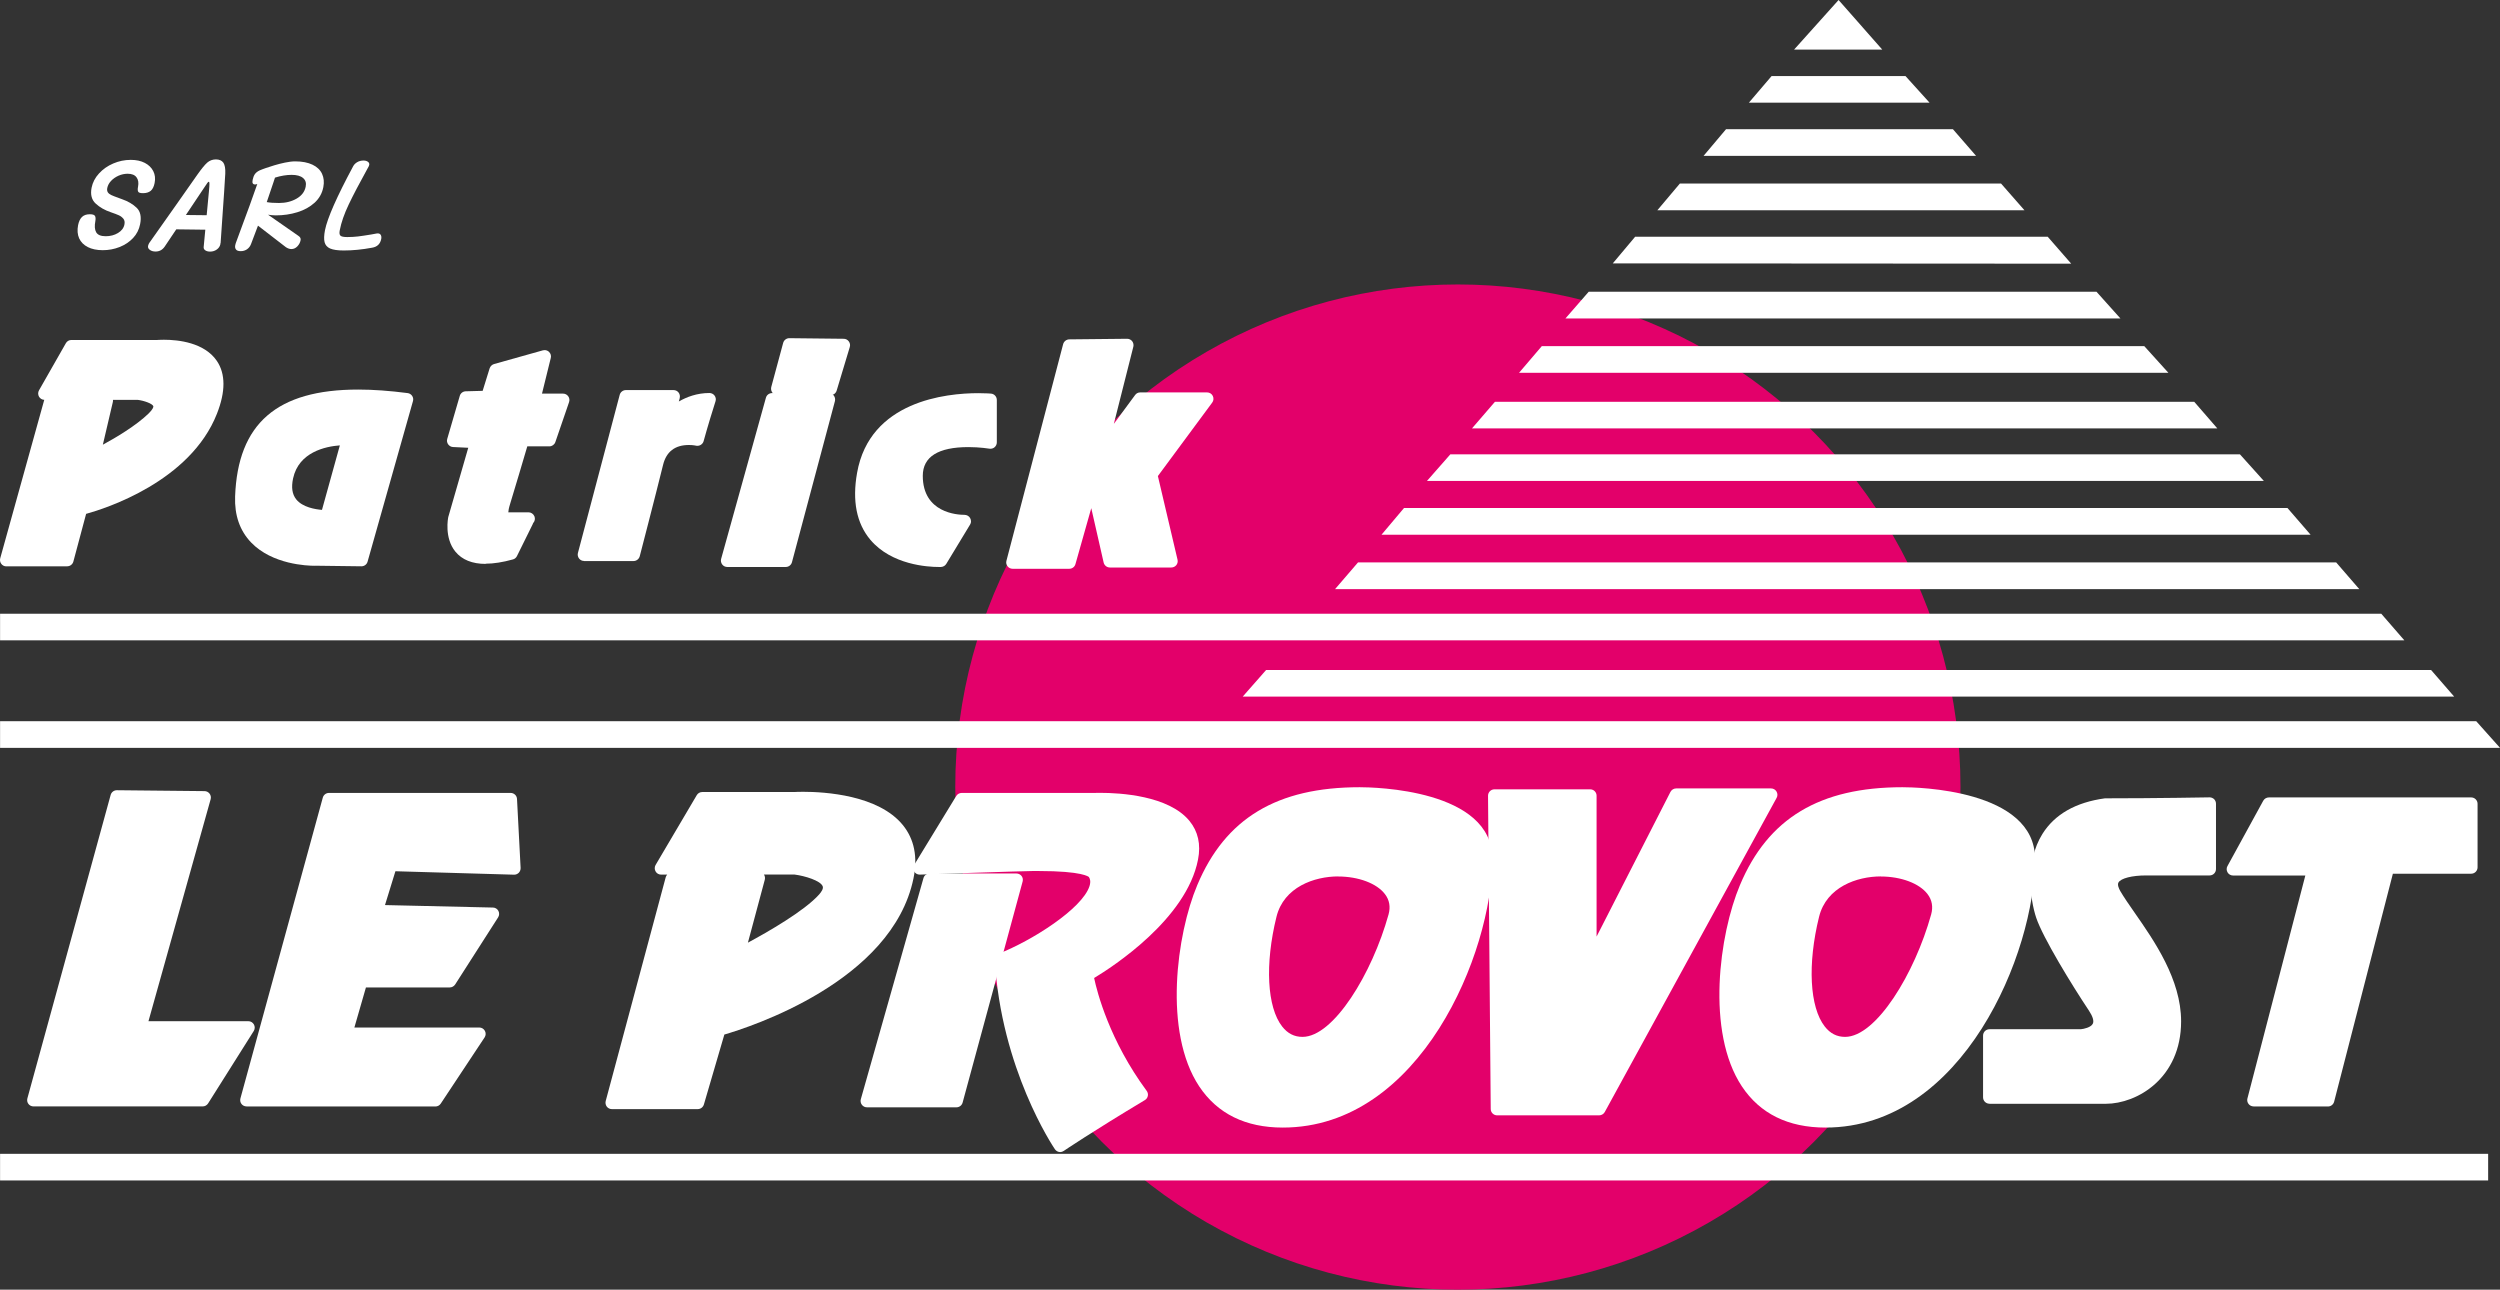 <svg xmlns="http://www.w3.org/2000/svg" id="Calque_1" data-name="Calque 1" viewBox="0 0 333.26 171.92"><rect x="0" y="0" width="333.26" height="171.92" fill="#333333" stroke="none"/><g><circle cx="194.34" cy="104.92" r="67" style="fill: #e3006a;"></circle><g><path d="M4.47,147.49c-.27,0-.52-.12-.68-.33-.16-.21-.21-.48-.14-.74l11.1-40.45c.1-.37.44-.63.82-.63,0,0,11.7.12,11.7.12.26,0,.51.13.67.34.16.21.21.49.14.74l-8.29,29.59h13.32c.31,0,.59.17.74.44.15.27.14.6-.02.86l-6.09,9.66c-.16.25-.43.4-.72.4H4.47Z" style="fill: #fff; fill-rule: evenodd;"></path><path d="M15.57,106.19l-11.1,40.45h22.55l6.09-9.66h-14.44l8.59-30.67-11.69-.12Z" style="fill: #fff; fill-rule: evenodd;"></path><path d="M32.87,147.49c-.27,0-.52-.12-.68-.33-.16-.21-.21-.48-.14-.74l10.98-40.09c.1-.37.44-.63.82-.63h24.22c.45,0,.83.35.85.81l.48,9.19c.01.24-.08.47-.24.64-.16.16-.38.26-.61.26,0,0-15.84-.46-15.84-.46l-1.39,4.51,14.39.33c.31,0,.59.18.73.45.14.27.13.6-.04.86l-5.73,8.95c-.16.24-.43.39-.72.39h-11.17l-1.54,5.34h16.65c.31,0,.6.17.75.45.15.28.13.61-.04.87l-5.85,8.83c-.16.24-.42.38-.71.38h-25.18Z" style="fill: #fff; fill-rule: evenodd;"></path><path d="M43.85,106.55l-10.98,40.09h25.18l5.85-8.83h-17.78l2.03-7.04h11.81l5.73-8.95-15.51-.36,1.91-6.21,16.47.48-.48-9.19h-24.22Z" style="fill: #fff; fill-rule: evenodd;"></path><path d="M81.56,147.85c-.26,0-.51-.12-.67-.33-.16-.21-.21-.48-.15-.74l8-29.83c.04-.14.11-.26.2-.36h-.81c-.31,0-.59-.16-.74-.43-.15-.26-.15-.59,0-.85l5.49-9.31c.15-.26.43-.42.73-.42h12.29s.44-.03,1.14-.03c2.92,0,10.05.43,13.31,4.43,1.53,1.88,2.01,4.28,1.42,7.12-2.84,13.76-21.88,19.84-25.21,20.81l-2.73,9.33c-.11.36-.44.61-.82.61h-11.46ZM101.84,116.58c.13.2.17.45.11.69l-2.25,8.39c2.62-1.41,7.53-4.22,9.5-6.43.28-.32.59-.76.47-1.08-.28-.75-2.36-1.39-3.76-1.57h-4.07Z" style="fill: #fff; fill-rule: evenodd;"></path><path d="M89.55,117.17l-8,29.83h11.46l2.86-9.78s22.09-5.87,25.06-20.29c2.39-11.58-15.04-10.5-15.04-10.5h-12.29l-5.49,9.31h17.9s6.68.83,3.82,4.06c-2.86,3.22-11.46,7.52-11.46,7.52l2.75-10.26-11.58.12Z" style="fill: #fff; fill-rule: evenodd;"></path><path d="M141.34,153.58c-.27,0-.54-.13-.71-.37-.29-.43-7.18-10.74-8.02-25.25-.02-.37.2-.71.54-.84,4.38-1.71,11.09-5.96,12.08-8.98.21-.66.06-1.02-.08-1.23-.02-.02-.79-.8-6.72-.8h-.8c-.93,0-14.87.47-15.01.48,0,0-.02,0-.03,0-.3,0-.58-.16-.73-.42-.16-.27-.15-.6,0-.87l5.61-9.19c.15-.25.43-.41.73-.41h17.66s.31-.01.81-.01c2.65,0,9.1.36,11.88,3.73,1.16,1.41,1.55,3.15,1.15,5.17-1.54,7.93-11.4,14.31-13.85,15.78.4,1.9,2.06,8.35,7.01,15.05.14.19.2.44.15.67-.05.24-.19.44-.4.56-7.05,4.23-10.78,6.75-10.82,6.78-.15.1-.31.15-.48.15h0Z" style="fill: #fff; fill-rule: evenodd;"></path><path d="M122.6,115.74l5.61-9.19h17.66s14.68-.71,13,7.88c-1.67,8.59-13.96,15.51-13.96,15.51,0,0,1.19,7.76,7.28,15.99-7.16,4.3-10.86,6.8-10.86,6.8,0,0-7.04-10.38-7.87-24.82,5.49-2.15,14.53-8.12,12.41-11.46-.84-1.31-7.28-1.19-8.23-1.19s-15.04.48-15.04.48Z" style="fill: #fff; fill-rule: evenodd;"></path><path d="M115.57,147.61c-.27,0-.52-.12-.68-.34-.16-.21-.21-.49-.14-.74l8.35-29.47c.1-.37.44-.62.82-.62h11.58c.26,0,.51.12.68.33.16.21.21.48.14.74l-8,29.47c-.1.37-.44.63-.82.63h-11.93Z" style="fill: #fff; fill-rule: evenodd;"></path><path d="M123.92,117.29h11.58l-8,29.47h-11.93l8.35-29.47Z" style="fill: #fff; fill-rule: evenodd;"></path><path d="M199.57,148.68c-.47,0-.85-.38-.85-.84l-.36-41.76c0-.23.09-.45.25-.61.16-.16.38-.25.6-.25h12.77c.47,0,.85.38.85.85v18.78l9.85-19.29c.15-.28.44-.46.76-.46h12.65c.3,0,.58.16.73.42.15.26.16.58.01.84l-22.91,41.88c-.15.27-.44.44-.75.44h-13.6Z" style="fill: #fff; fill-rule: evenodd;"></path><path d="M199.21,106.07h12.77v22.32l11.46-22.43h12.65l-22.91,41.88h-13.6l-.36-41.76Z" style="fill: #fff; fill-rule: evenodd;"></path><path d="M171,150.31c-4.97,0-8.72-1.85-11.14-5.49-4.82-7.26-3.01-20.3-.26-26.83,3.74-8.91,10.63-13.05,21.66-13.05,1.85,0,17.68.27,17.68,9.56,0,12.5-9.6,35.81-27.94,35.81h0ZM178.4,116.83c-3.19,0-7.26,1.41-8.24,5.38-1.56,6.31-1.26,12.06.76,14.63.73.93,1.61,1.38,2.71,1.38,4.14,0,9.28-8.44,11.47-16.32.28-1.01.12-1.93-.48-2.71-1.08-1.43-3.53-2.35-6.23-2.35h0Z" style="fill: #fff; fill-rule: evenodd;"></path><path d="M181.26,105.78c-11.1,0-17.42,4.3-20.88,12.53-3.46,8.23-6.45,31.14,10.62,31.14s27.09-21.83,27.09-34.96c0-8.84-16.83-8.71-16.83-8.71ZM185.92,122.13c-2.03,7.28-7.28,16.94-12.29,16.94s-6.56-7.88-4.29-17.06c2.23-9.03,18.58-7.01,16.59.12Z" style="fill: #fff; fill-rule: evenodd;"></path><path d="M243.34,150.31c-4.97,0-8.72-1.85-11.14-5.49-4.82-7.26-3.01-20.3-.26-26.83,3.74-8.91,10.63-13.05,21.66-13.05,1.85,0,17.68.27,17.68,9.56,0,12.5-9.6,35.81-27.94,35.81h0ZM250.73,116.83c-3.19,0-7.26,1.41-8.24,5.38-1.56,6.31-1.26,12.06.76,14.63.73.93,1.61,1.38,2.71,1.38,4.14,0,9.28-8.44,11.47-16.32.28-1.01.12-1.93-.48-2.71-1.08-1.43-3.53-2.35-6.23-2.35h0Z" style="fill: #fff; fill-rule: evenodd;"></path><path d="M253.6,105.78c-11.1,0-17.42,4.3-20.88,12.53-3.46,8.23-6.45,31.14,10.62,31.14s27.09-21.83,27.09-34.96c0-8.84-16.83-8.71-16.83-8.71ZM258.25,122.13c-2.03,7.28-7.28,16.94-12.29,16.94s-6.56-7.88-4.29-17.06c2.23-9.03,18.58-7.01,16.59.12Z" style="fill: #fff; fill-rule: evenodd;"></path><path d="M265.2,147.13c-.47,0-.85-.38-.85-.85v-8.23c0-.47.38-.85.85-.85h12.17c.39-.03,1.37-.24,1.61-.74.18-.36-.01-.98-.53-1.76-2.24-3.36-6.12-9.69-7.02-12.37-.79-2.38-1.51-7.41.83-11.16,1.64-2.62,4.44-4.22,8.34-4.75,6.91,0,13.94-.13,13.94-.13h.01c.22,0,.44.09.6.24.16.16.25.38.25.61v8.71c0,.47-.38.85-.85.85h-8c-.05,0-.22,0-.47,0-1.88,0-3.36.38-3.68.94-.17.3.04.78.24,1.14.48.82,1.14,1.78,1.91,2.88,2.61,3.75,6.2,8.89,6.2,14.49,0,7.58-5.87,10.99-10.04,10.99h-15.51Z" style="fill: #fff; fill-rule: evenodd;"></path><path d="M294.56,107.14v8.71h-8s-6.8-.36-4.65,3.34c2.15,3.7,8,10.02,8,16.95s-5.25,10.14-9.19,10.14h-15.51v-8.23h12.17s4.18-.24,1.79-3.82c-2.39-3.58-6.09-9.67-6.92-12.17-.83-2.51-2.98-13.25,8.47-14.8,6.8,0,13.84-.12,13.84-.12Z" style="fill: #fff; fill-rule: evenodd;"></path><path d="M300.41,147.49c-.26,0-.51-.12-.67-.33-.16-.21-.22-.48-.15-.73l7.72-29.72h-9.64c-.3,0-.58-.16-.73-.42-.15-.26-.16-.58-.01-.84l4.77-8.71c.15-.27.44-.44.75-.44h26.97c.47,0,.85.38.85.85v8.47c0,.47-.38.85-.85.85h-10.44l-7.83,30.39c-.1.38-.44.64-.82.64h-9.91Z" style="fill: #fff; fill-rule: evenodd;"></path><path d="M302.43,107.14l-4.77,8.71h10.74l-7.99,30.79h9.91l7.99-31.02h11.1v-8.47h-26.97Z" style="fill: #fff; fill-rule: evenodd;"></path></g><g><path d="M.85,75.5c-.27,0-.52-.12-.68-.34-.16-.21-.21-.49-.14-.74l5.87-21.12c-.29-.01-.55-.17-.7-.42-.15-.26-.15-.59,0-.85l3.58-6.28c.15-.27.43-.43.74-.43h11.44s.36-.03.89-.03c1.92,0,5.38.37,7.05,2.81,1.18,1.73,1.18,4.1.02,7.05-3.56,9.05-14.89,12.65-17.44,13.35l-1.7,6.36c-.1.37-.44.63-.82.63H.85ZM15.06,53.3c.01.1,0,.2-.02.3l-1.33,5.68c1.71-.93,4.41-2.52,6.12-4.18.55-.54.64-.86.61-.95-.12-.35-1.25-.75-2.1-.85h-3.27Z" style="fill: #fff; fill-rule: evenodd;"></path><path d="M6.74,53.49L.85,74.65h8.11l1.83-6.84s13.52-3.26,17.34-12.97c3.82-9.71-7.16-8.67-7.16-8.67h-11.45l-3.58,6.28h12.49s4.77.56,1.99,3.26c-2.78,2.71-7.96,5.17-7.96,5.17l1.75-7.48-7.48.08Z" style="fill: #fff; fill-rule: evenodd;"></path><path d="M41.96,75.42c-.99,0-5.65-.16-8.48-3.1-1.51-1.57-2.23-3.63-2.14-6.14.36-9.72,5.57-14.25,16.41-14.25,1.99,0,4.2.16,6.59.47.25.03.46.17.6.37.14.21.18.46.11.7l-6.05,21.4c-.1.37-.44.62-.82.62,0,0-6.22-.08-6.22-.08ZM45.31,59.37c-1.91.14-5.48.89-6.24,4.4-.26,1.21-.12,2.12.42,2.8.85,1.06,2.56,1.33,3.43,1.4l2.38-8.59Z" style="fill: #fff; fill-rule: evenodd;"></path><path d="M32.19,66.21c-.32,8.59,9.79,8.35,9.79,8.35l6.2.08,6.05-21.4c-17.19-2.23-21.7,3.9-22.04,12.97ZM43.57,68.84s-6.52.24-5.33-5.25c1.19-5.49,8.19-5.09,8.19-5.09l-2.87,10.34Z" style="fill: #fff; fill-rule: evenodd;"></path><path d="M64.75,75.17c-1.8,0-3.16-.55-4.05-1.64-1.5-1.84-.97-4.5-.94-4.62l2.66-9.22-2.03-.1c-.26-.01-.5-.15-.65-.36s-.2-.48-.12-.73l1.67-5.73c.1-.35.42-.6.79-.61l2.26-.06.93-3c.09-.27.31-.49.58-.57l6.52-1.83c.08-.02.15-.03.23-.03.22,0,.43.08.59.24.22.21.31.52.23.81l-1.17,4.75h2.81c.27,0,.53.13.69.36.16.22.2.51.11.77l-1.83,5.33c-.12.34-.44.57-.8.57h-2.94c-.47,1.58-1.71,5.81-2.29,7.67-.18.57-.23.92-.24,1.12h2.69c.34,0,.65.21.79.53.13.31.06.67-.17.91,0,0,0,0,0,0,.03,0-.34.7-2.16,4.4-.11.22-.3.38-.53.44-1.36.38-2.58.57-3.63.57h0Z" style="fill: #fff; fill-rule: evenodd;"></path><path d="M66.08,49.35l-1.11,3.58-2.86.08-1.67,5.73,3.1.16-2.95,10.18s-1.51,7.24,7.56,4.69c2.22-4.54,2.3-4.62,2.3-4.62h-3.1s-.88.08-.16-2.23c.71-2.31,2.47-8.27,2.47-8.27h3.58l1.83-5.33h-3.9l1.43-5.81-6.52,1.83Z" style="fill: #fff; fill-rule: evenodd;"></path><path d="M77.86,74.78c-.26,0-.51-.12-.67-.33s-.22-.48-.15-.74l5.57-21.08c.1-.37.44-.63.82-.63h6.36c.26,0,.51.12.67.33.16.21.21.48.15.74l-.12.45c1.04-.6,2.42-1.13,4.08-1.13.27,0,.53.13.69.35.16.22.21.5.12.76-1.09,3.43-1.57,5.27-1.58,5.29-.1.38-.45.64-.83.64-.06,0-.13,0-.19-.02,0,0-.4-.09-.95-.09-1.85,0-3.01.89-3.44,2.65-1.04,4.22-3.11,12.18-3.11,12.18-.1.37-.44.64-.82.64h-6.6Z" style="fill: #fff; fill-rule: evenodd;"></path><path d="M83.43,52.85h6.36l-.79,2.94s2.15-2.55,5.57-2.55c-1.12,3.5-1.59,5.33-1.59,5.33,0,0-4.38-1.03-5.41,3.18-1.04,4.22-3.1,12.17-3.1,12.17h-6.6l5.57-21.08Z" style="fill: #fff; fill-rule: evenodd;"></path><path d="M103.63,52.67c-.26,0-.51-.12-.67-.33-.16-.21-.21-.48-.15-.74l1.59-5.89c.1-.37.44-.63.82-.63,0,0,7.25.08,7.25.08.27,0,.52.13.68.35.16.22.21.49.13.75l-1.75,5.81c-.11.36-.44.61-.81.61h-7.08Z" style="fill: #fff; fill-rule: evenodd;"></path><path d="M105.22,45.93l-1.59,5.89h7.08l1.75-5.81-7.24-.08Z" style="fill: #fff; fill-rule: evenodd;"></path><path d="M96.95,75.58c-.27,0-.52-.12-.68-.34-.16-.21-.21-.49-.14-.74l5.97-21.48c.1-.37.44-.62.82-.62h7.56c.26,0,.51.12.67.33.16.21.21.48.15.74l-5.73,21.48c-.1.37-.44.63-.82.63h-7.8Z" style="fill: #fff; fill-rule: evenodd;"></path><path d="M102.92,53.25h7.56l-5.73,21.48h-7.8l5.97-21.48Z" style="fill: #fff; fill-rule: evenodd;"></path><path d="M125.14,75.58c-1.42,0-6.29-.26-9.13-3.64-1.83-2.18-2.42-5.17-1.76-8.9,1.69-9.59,11.87-10.63,16.17-10.63,1.04,0,1.69.06,1.69.06.44.04.77.41.77.85v5.65c0,.25-.11.49-.3.65-.15.13-.35.2-.55.2-.05,0-.1,0-.15-.01-.01,0-1.24-.21-2.78-.21-4.04,0-6.09,1.29-6.09,3.83,0,4.95,4.62,5.2,5.55,5.2.31,0,.61.16.76.43.15.27.17.6,0,.86l-3.18,5.25c-.15.24-.4.39-.69.41h-.33Z" style="fill: #fff; fill-rule: evenodd;"></path><path d="M132.03,53.33v5.65s-9.86-1.75-9.86,4.45,6.44,6.05,6.44,6.05l-3.18,5.25s-12.48.61-10.34-11.54c1.99-11.3,16.94-9.86,16.94-9.86Z" style="fill: #fff; fill-rule: evenodd;"></path><path d="M134.98,75.82c-.26,0-.51-.12-.67-.33-.16-.21-.22-.48-.15-.73l7.56-28.88c.1-.37.43-.63.81-.64,0,0,7.72-.08,7.72-.08.26,0,.51.12.67.32.16.21.22.48.16.73l-2.6,10.29,2.84-3.85c.16-.22.41-.34.68-.34h8.91c.32,0,.62.18.76.47.14.29.12.63-.08.89l-7.24,9.79,2.62,11.15c.06.25,0,.52-.16.72-.16.2-.41.32-.67.32h-8.19c-.4,0-.74-.28-.83-.66l-1.65-7.25-2.11,7.46c-.1.37-.44.62-.82.62h-7.56Z" style="fill: #fff; fill-rule: evenodd;"></path><path d="M142.53,46.09l-7.56,28.88h7.56l3.02-10.66,2.38,10.5h8.19l-2.71-11.54,7.48-10.1h-8.91l-5.41,7.32,3.66-14.48-7.72.08Z" style="fill: #fff; fill-rule: evenodd;"></path></g><g><rect x=".01" y="153.81" width="331.67" height="3.55" style="fill: #fff;"></rect><polygon points="333.26 99.69 .01 99.69 .01 96.14 330.09 96.14 333.26 99.69" style="fill: #fff; fill-rule: evenodd;"></polygon><polygon points="320.51 85.36 .01 85.36 .01 81.81 317.43 81.81 320.51 85.36" style="fill: #fff; fill-rule: evenodd;"></polygon><polygon points="314.5 78.53 177.97 78.53 181.03 74.97 311.42 74.97 314.5 78.53" style="fill: #fff; fill-rule: evenodd;"></polygon><polygon points="308.01 71.28 184.16 71.28 187.16 67.72 304.93 67.72 308.01 71.28" style="fill: #fff; fill-rule: evenodd;"></polygon><polygon points="301.78 64.11 190.22 64.11 193.34 60.56 298.59 60.56 301.78 64.11" style="fill: #fff; fill-rule: evenodd;"></polygon><polygon points="295.58 57.11 196.22 57.11 199.28 53.56 292.5 53.56 295.58 57.11" style="fill: #fff; fill-rule: evenodd;"></polygon><polygon points="289.06 49.7 202.49 49.7 205.53 46.14 285.84 46.14 289.06 49.7" style="fill: #fff; fill-rule: evenodd;"></polygon><polygon points="282.66 42.45 208.68 42.45 211.78 38.89 279.47 38.89 282.66 42.45" style="fill: #fff; fill-rule: evenodd;"></polygon><polygon points="276.1 35.15 214.99 35.11 217.97 31.56 272.97 31.56 276.1 35.15" style="fill: #fff; fill-rule: evenodd;"></polygon><polygon points="269.87 28.03 220.93 28.03 223.93 24.47 266.75 24.47 269.87 28.03" style="fill: #fff; fill-rule: evenodd;"></polygon><polygon points="263.42 20.78 227.09 20.78 230.09 17.22 260.33 17.22 263.42 20.78" style="fill: #fff; fill-rule: evenodd;"></polygon><polygon points="257.22 13.69 233.13 13.69 236.16 10.14 254.01 10.14 257.22 13.69" style="fill: #fff; fill-rule: evenodd;"></polygon><polygon points="250.91 6.61 239.16 6.61 245.09 0 250.91 6.61" style="fill: #fff; fill-rule: evenodd;"></polygon><polygon points="327.15 92.86 165.66 92.86 168.78 89.31 324.07 89.31 327.15 92.86" style="fill: #fff; fill-rule: evenodd;"></polygon></g></g><path d="M11.71,32.94c-.55-.28-.93-.67-1.16-1.17-.22-.5-.27-1.09-.14-1.76.1-.49.27-.85.52-1.09.25-.24.6-.36,1.04-.36.39,0,.62.08.7.24.08.16.09.39.04.68-.12.63-.09,1.13.11,1.48.2.35.62.53,1.27.53.61,0,1.16-.14,1.64-.43.48-.29.77-.67.86-1.15.06-.31.01-.56-.14-.75-.16-.19-.35-.35-.6-.46-.24-.11-.61-.25-1.08-.41-.8-.27-1.47-.65-2.01-1.15-.54-.49-.73-1.2-.55-2.12.14-.7.47-1.34.99-1.9.52-.57,1.15-1.01,1.9-1.33.75-.32,1.52-.48,2.33-.48.73,0,1.35.13,1.87.4.52.27.9.64,1.13,1.1.24.47.3,1,.18,1.59-.1.49-.27.83-.52,1.04-.25.2-.59.31-1.02.31-.36,0-.58-.06-.65-.2-.07-.13-.08-.35-.02-.65.1-.52.04-.94-.2-1.26-.23-.32-.63-.48-1.18-.48-.42,0-.83.09-1.22.26-.4.18-.73.41-1,.7-.27.29-.43.6-.5.93-.05.24-.02.43.07.58.1.15.25.27.46.37.21.1.55.23,1.02.4l.41.15c.81.28,1.46.67,1.96,1.15.5.48.65,1.21.46,2.18-.14.71-.45,1.33-.94,1.85-.49.52-1.09.92-1.8,1.2-.71.28-1.46.42-2.24.42s-1.46-.14-2.01-.42Z" style="fill: #fff;"></path><path d="M29.39,32.39s0,.1-.01.15c-.06.29-.22.54-.48.72-.26.19-.56.28-.89.28-.25,0-.46-.05-.63-.16-.17-.11-.25-.26-.23-.45l.22-2.31-3.87-.05-.33.49c-.26.4-.67,1-1.22,1.82-.3.43-.7.65-1.21.65-.33,0-.6-.08-.8-.25-.21-.16-.26-.37-.17-.62.05-.14.1-.23.14-.29,2.89-4.08,5.01-7.1,6.38-9.06.55-.78.99-1.32,1.32-1.62.33-.29.72-.44,1.17-.44s.78.14.99.43c.2.29.29.78.26,1.47-.04.78-.09,1.64-.16,2.57-.07.93-.12,1.6-.14,2.01,0,0-.3,4.39-.32,4.66ZM27.55,28.7l.3-3.18c.05-.49.07-.82.07-1.01,0-.19-.03-.28-.09-.28-.05,0-.11.05-.19.16-.08.11-.21.29-.37.55l-.33.49-2.16,3.23,2.78.03Z" style="fill: #fff;"></path><path d="M41.94,27.02c-.63.57-1.39.99-2.3,1.27-.9.28-1.86.42-2.87.42-.33,0-.67-.03-1.04-.09l4.05,2.82c.24.16.34.35.29.58-.06.31-.2.58-.43.82-.23.24-.5.36-.8.36-.23,0-.47-.08-.73-.25l-3.72-2.87-.93,2.46c-.11.29-.29.52-.53.69-.24.16-.51.25-.83.25s-.52-.07-.64-.22c-.12-.15-.15-.35-.1-.59.02-.11.04-.2.07-.26.38-1.02.74-2.01,1.09-2.96l.76-2.06c.39-1.08.73-2.03,1.02-2.87l-.04.02c-.09.03-.17.05-.25.05-.15,0-.25-.05-.31-.14-.06-.1-.07-.26-.02-.48.06-.29.15-.54.29-.75.14-.2.35-.37.65-.51.15-.07.27-.12.37-.15,0,0,2.76-1.05,4.35-1.05.93,0,1.7.15,2.31.44.61.29,1.04.7,1.28,1.22.24.52.3,1.12.17,1.78-.16.83-.56,1.52-1.18,2.09ZM36.65,23.7l-.2.61-.89,2.63c.39.08.94.12,1.64.12.89,0,1.68-.2,2.35-.59.67-.39,1.07-.92,1.2-1.59.1-.49-.02-.87-.35-1.15-.33-.28-.84-.42-1.52-.42s-1.44.12-2.23.37Z" style="fill: #fff;"></path><path d="M44.01,33.13c-.4-.18-.64-.46-.74-.84-.1-.39-.08-.92.05-1.6.32-1.61,1.57-4.45,3.76-8.53.12-.23.31-.41.55-.55s.52-.21.84-.21c.24,0,.43.06.58.17.15.11.2.25.17.42,0,.03-.03.1-.07.19l-.24.44c-1.03,1.86-1.84,3.41-2.43,4.65-.59,1.24-.99,2.38-1.19,3.43-.07.36-.04.6.1.72.13.12.43.18.9.18.52,0,1-.03,1.43-.08.43-.05,1.01-.14,1.75-.26.33-.07.58-.11.76-.14.24-.03.41.02.51.17.1.15.12.33.08.56-.13.67-.54,1.06-1.22,1.17-1.34.25-2.6.37-3.78.37-.81,0-1.41-.09-1.8-.26Z" style="fill: #fff;"></path></svg>